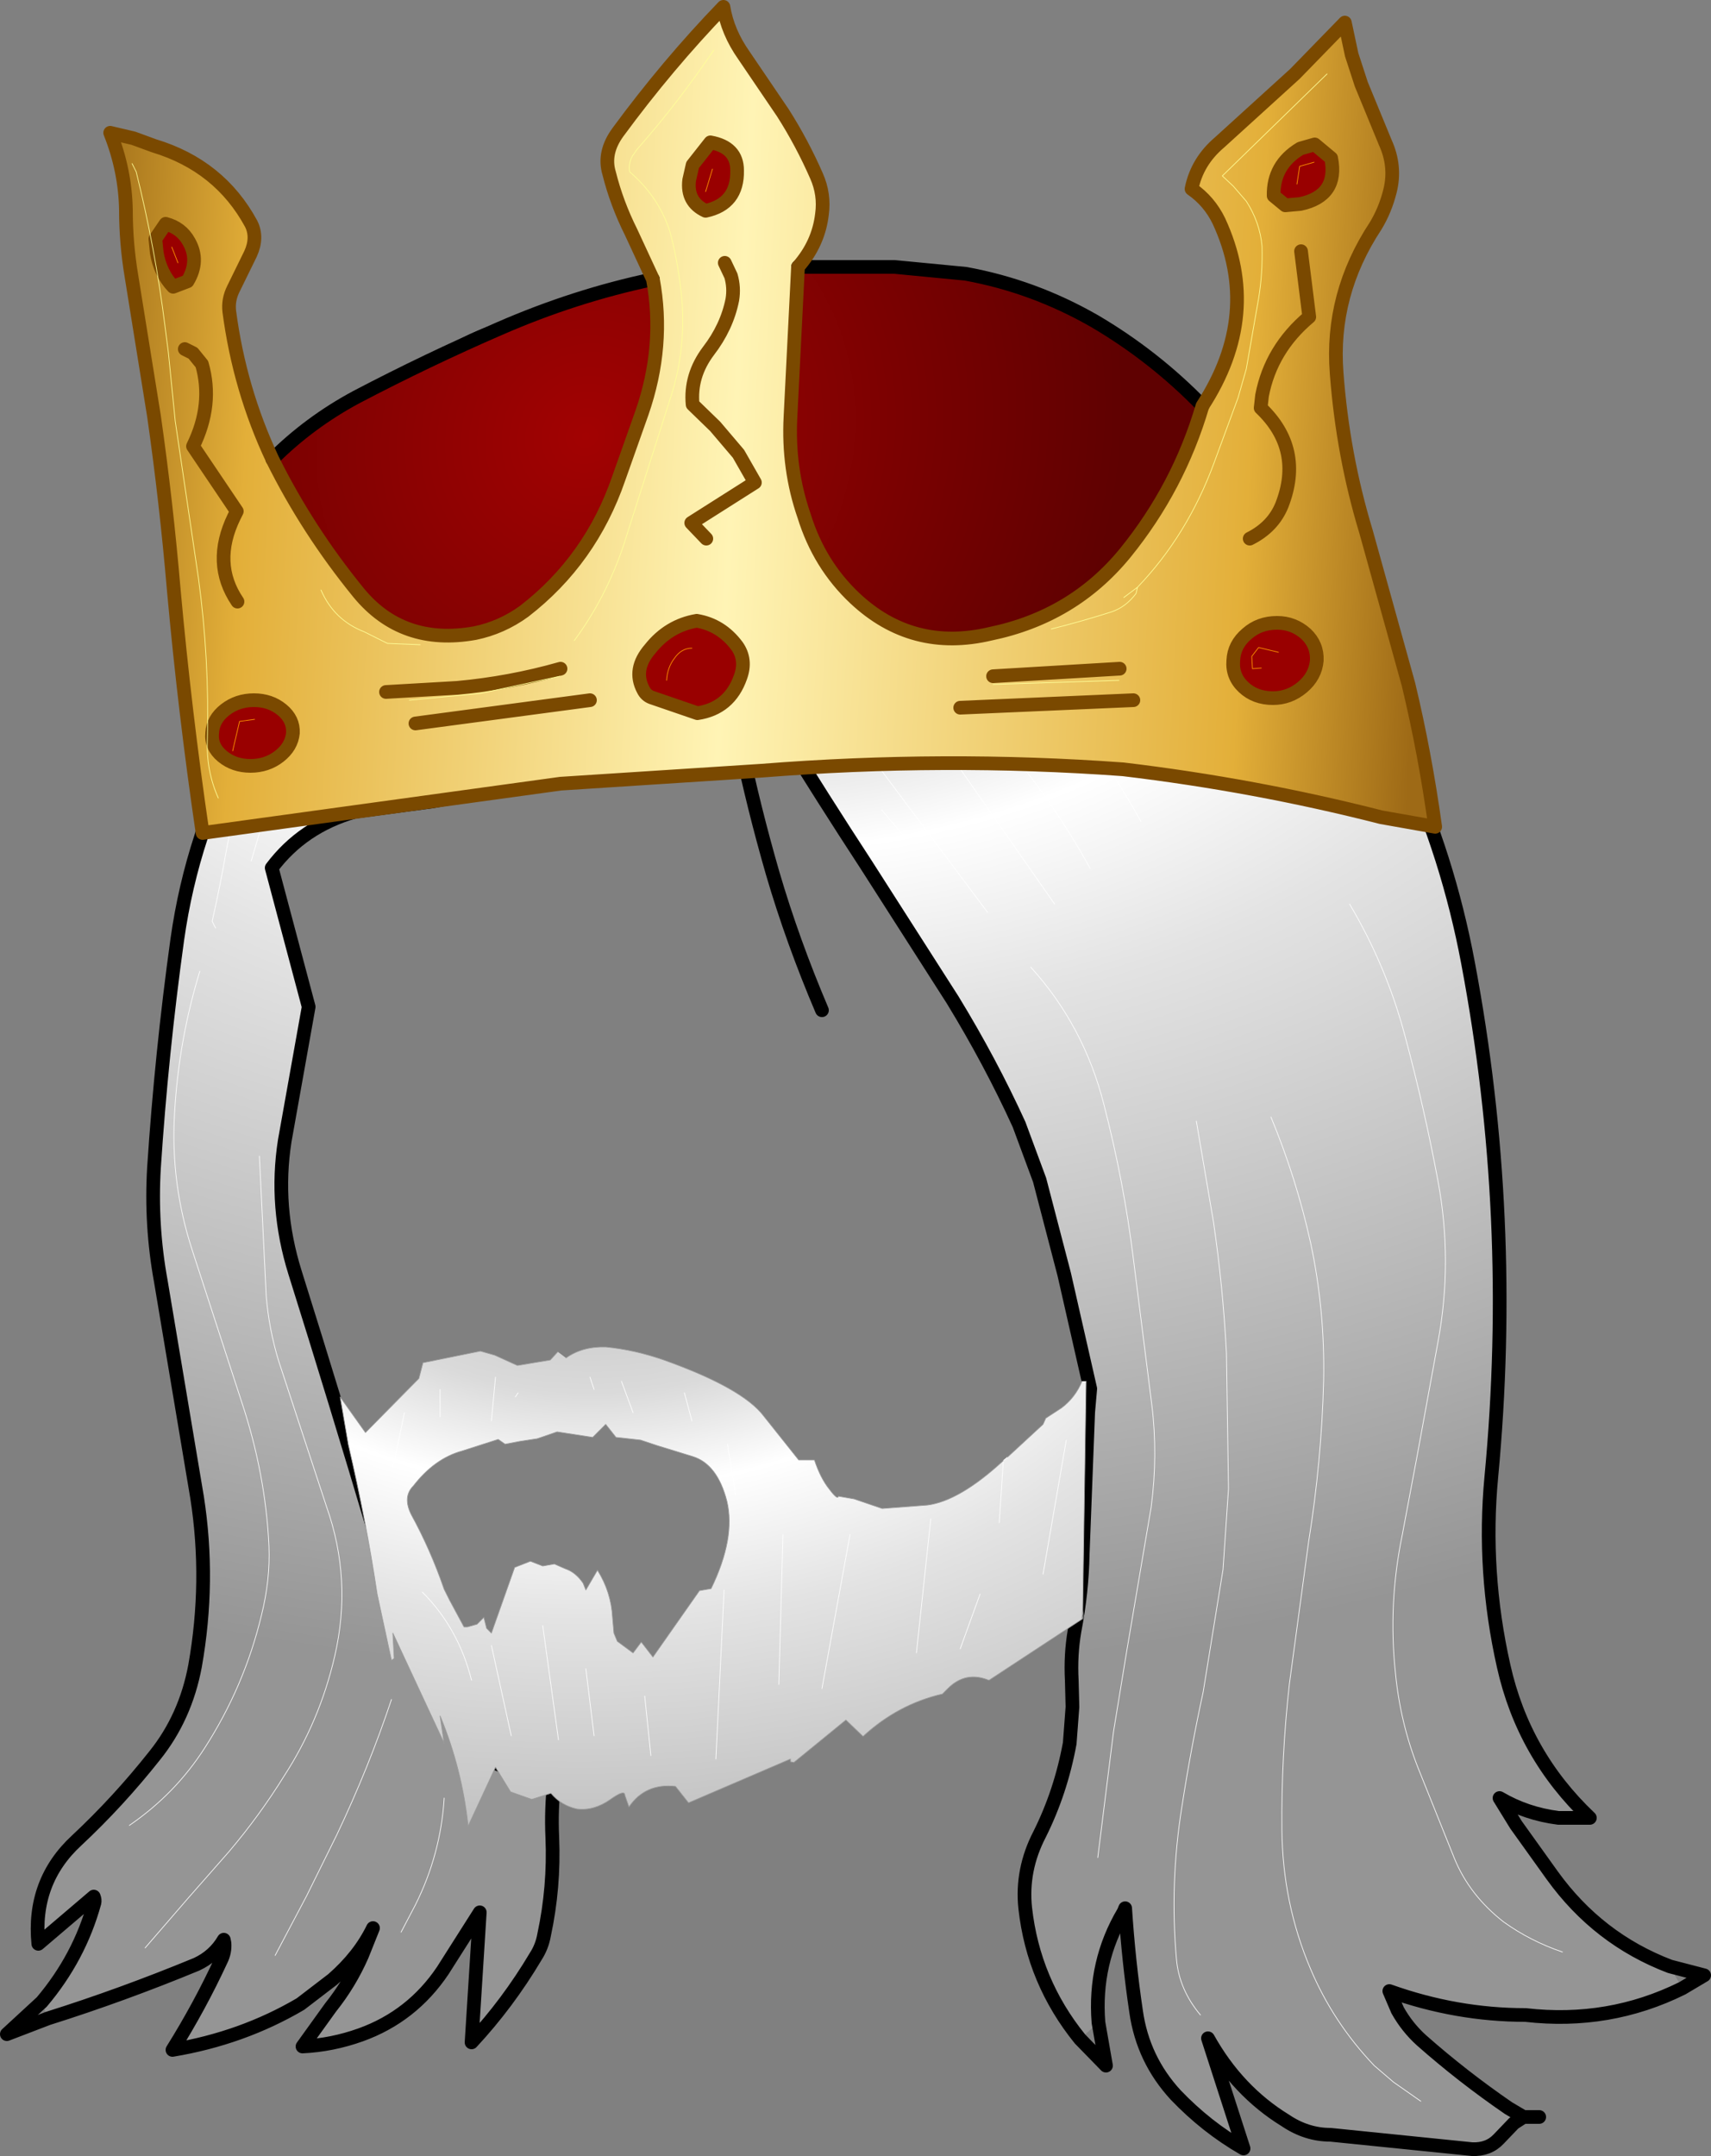 <?xml version="1.0" encoding="UTF-8" standalone="no"?>
<svg xmlns:xlink="http://www.w3.org/1999/xlink" height="157.5px" width="125.0px" xmlns="http://www.w3.org/2000/svg">
  <rect width="100%" height="100%" fill="#808080" stroke="none"/>
  <g transform="matrix(1.0, 0.0, 0.0, 1.0, 54.05, 65.5)">
    <path d="M5.45 -44.35 Q7.1 -44.9 8.7 -44.4 L13.4 -42.8 Q19.0 -41.0 23.95 -37.7 L28.75 -34.25 33.25 -30.65 37.2 -26.75 41.0 -22.4 44.4 -17.5 Q46.75 -13.9 48.5 -10.0 51.75 -2.9 53.2 4.85 56.7 23.4 54.9 42.4 54.25 49.3 55.8 56.2 57.25 62.7 62.1 67.3 L59.8 67.3 Q57.45 67.0 55.5 65.85 L56.7 67.8 59.35 71.5 Q62.7 76.15 67.95 78.15 L68.85 79.75 Q63.5 82.4 57.4 81.7 52.35 81.7 47.45 79.95 L48.05 81.35 Q48.75 82.6 49.8 83.55 52.8 86.2 56.15 88.5 L57.25 89.15 56.55 89.6 55.45 90.75 Q54.7 91.55 53.5 91.5 L43.15 90.45 Q41.4 90.45 39.85 89.4 36.35 87.25 34.2 83.4 L36.8 91.45 Q34.1 89.9 31.85 87.55 29.45 84.95 28.95 81.45 28.4 77.75 28.15 73.9 L28.05 74.15 Q25.85 77.85 26.2 82.25 L24.85 83.45 Q21.45 79.25 20.85 73.9 20.55 71.1 21.9 68.5 23.45 65.4 24.1 61.85 L24.3 59.2 24.25 57.25 Q24.15 55.4 24.45 53.65 25.0 50.8 25.05 48.0 L25.45 37.65 25.6 35.95 23.7 27.6 21.9 20.7 20.4 16.65 Q18.3 12.05 15.55 7.55 L9.25 -2.3 Q6.05 -7.2 3.0 -12.15 0.0 -17.05 -1.15 -22.55 L-1.75 -21.55 Q-3.75 -17.25 -7.5 -14.2 -11.85 -10.65 -17.05 -8.45 -19.7 -7.4 -22.5 -6.95 L-28.15 -6.2 Q-31.95 -5.1 -34.2 -2.1 L-31.5 8.05 -33.25 17.85 Q-34.0 22.65 -32.5 27.45 -29.5 37.0 -26.65 46.6 -25.5 50.45 -23.95 54.25 -22.45 57.9 -20.45 61.35 L-19.05 62.75 Q-16.4 64.1 -13.55 64.5 -13.8 66.65 -13.7 68.75 -13.55 72.35 -14.3 75.85 -14.45 76.7 -14.9 77.4 -16.95 80.85 -19.6 83.7 L-19.0 74.2 -21.7 78.45 Q-23.95 81.8 -27.7 83.15 -29.8 83.9 -31.95 84.0 L-29.9 81.15 Q-28.5 79.4 -27.6 77.35 L-26.8 75.35 Q-27.8 77.4 -29.75 79.1 L-32.1 80.9 Q-36.35 83.4 -41.45 84.25 -39.45 81.05 -37.9 77.7 -37.6 77.1 -37.65 76.45 L-37.7 76.2 Q-38.4 77.4 -39.7 78.0 -45.15 80.25 -50.55 81.95 L-51.0 80.75 Q-48.25 77.5 -47.15 73.5 -47.1 73.3 -47.2 73.05 L-51.25 76.5 Q-51.7 71.95 -48.45 68.95 -45.4 66.1 -42.75 62.75 -40.5 59.95 -39.8 56.2 -38.7 50.0 -39.65 43.9 L-42.3 28.1 Q-43.05 24.0 -42.8 19.8 -42.25 11.45 -41.1 3.15 -40.55 -0.75 -39.35 -4.4 -38.65 -6.65 -38.25 -9.0 -37.4 -14.15 -35.55 -18.9 L-32.1 -26.7 Q-30.85 -29.3 -29.25 -31.7 -26.0 -36.8 -20.9 -39.9 -17.4 -42.0 -13.35 -42.0 L-10.4 -42.35 -3.5 -43.65 2.75 -44.0 4.6 -44.05 5.45 -44.35 M-1.15 -23.3 L-1.15 -22.6 -1.15 -22.55 -1.15 -22.6 -1.15 -23.3 M14.95 -38.0 L17.0 -36.95 Q21.85 -34.1 26.75 -30.8 21.85 -34.1 17.0 -36.95 L14.95 -38.0 M9.2 -32.25 L11.05 -31.1 Q15.2 -28.6 18.4 -25.05 15.2 -28.6 11.05 -31.1 L9.2 -32.25 M2.3 -30.25 Q3.9 -29.6 5.35 -28.55 10.35 -25.0 12.65 -19.6 10.35 -25.0 5.35 -28.55 3.9 -29.6 2.3 -30.25 M10.35 -6.35 L12.05 -4.35 10.35 -6.35 M15.7 -15.2 L19.05 -11.45 Q22.85 -7.05 25.6 -2.05 22.85 -7.05 19.05 -11.45 L15.7 -15.2 M21.25 5.15 Q25.15 9.45 26.6 15.2 28.05 20.8 28.75 26.45 L30.1 37.15 Q30.55 40.8 30.05 44.6 L28.25 55.2 27.3 61.0 26.15 70.2 27.3 61.0 28.25 55.2 30.05 44.6 Q30.55 40.8 30.1 37.15 L28.75 26.45 Q28.05 20.8 26.6 15.2 25.15 9.45 21.25 5.15 M33.65 81.7 Q32.1 79.85 31.9 77.65 31.4 72.05 32.3 66.45 32.95 62.25 33.85 58.1 L35.3 49.15 35.7 43.25 35.55 33.35 Q35.3 28.5 34.6 23.75 L33.35 16.4 34.6 23.75 Q35.3 28.5 35.55 33.35 L35.7 43.25 35.3 49.15 33.85 58.1 Q32.95 62.25 32.3 66.45 31.4 72.05 31.9 77.65 32.1 79.85 33.65 81.7 M49.75 88.0 L47.75 86.6 46.35 85.4 Q43.35 82.25 41.7 78.35 39.65 73.55 39.6 68.15 39.55 62.85 40.15 57.5 L41.55 47.15 Q42.5 41.25 42.65 35.35 42.75 30.2 41.7 25.3 40.65 20.55 38.8 16.1 40.65 20.55 41.7 25.3 42.75 30.2 42.65 35.35 42.5 41.25 41.55 47.15 L40.15 57.5 Q39.55 62.85 39.6 68.15 39.65 73.55 41.7 78.35 43.35 82.25 46.35 85.4 L47.75 86.6 49.75 88.0 M60.1 77.1 Q57.75 76.3 55.8 74.9 53.3 72.95 52.2 70.25 L49.55 63.65 Q48.25 60.35 47.9 56.75 47.35 51.65 48.4 46.6 L49.5 40.75 51.0 32.55 Q52.1 26.65 51.0 20.75 50.0 15.4 48.6 10.2 47.25 5.1 44.55 0.55 47.25 5.1 48.6 10.2 50.0 15.4 51.0 20.75 52.1 26.65 51.0 32.55 L49.5 40.75 48.4 46.6 Q47.35 51.65 47.9 56.75 48.25 60.35 49.55 63.65 L52.2 70.25 Q53.3 72.95 55.8 74.9 57.75 76.3 60.1 77.1 M35.95 -23.05 L42.55 -15.0 35.95 -23.05 M26.15 -21.9 L34.5 -10.1 26.15 -21.9 M25.3 -17.3 L29.05 -10.95 25.3 -17.3 M19.85 -18.45 L23.45 -14.15 Q26.8 -10.0 29.3 -5.5 26.8 -10.0 23.45 -14.15 L19.85 -18.45 M30.5 -21.6 L30.85 -21.15 34.45 -16.35 Q37.45 -12.4 39.1 -7.8 37.45 -12.4 34.45 -16.35 L30.85 -21.15 30.5 -21.6 M-43.45 76.8 L-40.25 73.1 -37.35 69.8 Q-35.1 67.15 -33.3 64.25 -30.7 60.25 -29.6 55.5 -28.3 49.9 -30.2 44.55 L-33.7 33.9 Q-34.4 31.6 -34.6 29.2 L-35.1 18.95 -34.6 29.2 Q-34.4 31.6 -33.7 33.9 L-30.2 44.55 Q-28.3 49.9 -29.6 55.5 -30.7 60.25 -33.3 64.25 -35.1 67.15 -37.35 69.8 L-40.25 73.1 -43.45 76.8 M-44.6 67.85 Q-41.25 65.55 -39.1 62.2 -36.2 57.7 -34.95 52.5 -34.3 49.9 -34.4 47.45 -34.65 42.15 -36.4 36.9 L-40.0 25.85 Q-41.6 20.95 -41.3 15.85 -41.0 10.5 -39.45 5.45 -41.0 10.5 -41.3 15.85 -41.6 20.95 -40.0 25.85 L-36.4 36.9 Q-34.65 42.15 -34.4 47.45 -34.3 49.9 -34.95 52.5 -36.2 57.7 -39.1 62.2 -41.25 65.55 -44.6 67.85 M-29.1 -23.3 L-19.0 -35.1 -29.1 -23.3 M-22.45 -26.2 L-19.0 -30.25 -22.45 -26.2 M-23.05 -12.7 Q-21.0 -12.8 -19.3 -13.85 L-11.35 -19.55 Q-7.3 -22.85 -5.5 -27.65 -7.3 -22.85 -11.35 -19.55 L-19.3 -13.85 Q-21.0 -12.8 -23.05 -12.7 M-38.3 2.3 L-38.55 1.8 Q-37.95 -0.85 -37.5 -3.45 -36.4 -9.35 -33.1 -14.25 -36.4 -9.35 -37.5 -3.45 -37.95 -0.85 -38.55 1.8 L-38.3 2.3 M-35.7 -2.6 L-34.25 -7.5 -35.7 -2.6 M-27.65 -23.6 L-27.95 -23.3 -27.65 -23.6 M-25.6 -18.7 Q-23.7 -20.05 -21.9 -21.55 L-18.4 -24.65 Q-14.65 -28.4 -12.7 -33.1 -14.65 -28.4 -18.4 -24.65 L-21.9 -21.55 Q-23.7 -20.05 -25.6 -18.7 M8.6 -11.55 L18.1 1.15 8.6 -11.55 M12.35 -14.7 L23.0 0.55 12.35 -14.7 M-33.95 77.35 L-31.65 73.0 -29.45 68.55 Q-27.1 63.6 -25.45 58.65 -27.1 63.6 -29.45 68.55 L-31.65 73.0 -33.95 77.35 M-24.75 75.65 L-23.7 73.65 Q-21.85 69.95 -21.6 65.85 -21.85 69.95 -23.7 73.65 L-24.75 75.65 M0.25 -25.3 L-1.15 -22.6 0.25 -25.3" fill="url(#gradient0)" fill-rule="evenodd" stroke="none"/>
    <path d="M67.95 78.15 Q62.7 76.15 59.35 71.5 L56.7 67.8 55.5 65.85 Q57.45 67.0 59.8 67.3 L62.1 67.3 Q57.25 62.7 55.8 56.2 54.25 49.3 54.9 42.4 56.7 23.4 53.2 4.85 51.75 -2.9 48.5 -10.0 46.75 -13.9 44.4 -17.5 L41.0 -22.4 37.2 -26.75 33.25 -30.65 28.75 -34.25 23.95 -37.7 Q19.0 -41.0 13.4 -42.8 L8.7 -44.4 Q7.1 -44.9 5.45 -44.35 M4.6 -44.05 L2.75 -44.0 -3.5 -43.65 -10.4 -42.35 -13.35 -42.0 Q-17.4 -42.0 -20.9 -39.9 -26.0 -36.8 -29.25 -31.7 -30.85 -29.3 -32.1 -26.7 L-35.55 -18.9 Q-37.4 -14.15 -38.25 -9.0 -38.65 -6.65 -39.35 -4.4 -40.55 -0.75 -41.1 3.15 -42.25 11.45 -42.8 19.8 -43.05 24.0 -42.3 28.1 L-39.65 43.9 Q-38.7 50.0 -39.8 56.2 -40.5 59.95 -42.75 62.75 -45.4 66.1 -48.45 68.95 -51.7 71.95 -51.25 76.5 L-47.2 73.05 Q-47.1 73.3 -47.15 73.5 -48.25 77.5 -51.0 80.75 L-53.55 83.1 -50.55 81.95 Q-45.15 80.25 -39.7 78.0 -38.4 77.4 -37.7 76.2 L-37.65 76.45 Q-37.6 77.1 -37.9 77.7 -39.45 81.05 -41.45 84.25 -36.35 83.4 -32.1 80.9 L-29.75 79.1 Q-27.8 77.4 -26.8 75.35 L-27.6 77.35 Q-28.5 79.4 -29.9 81.15 L-31.95 84.0 Q-29.8 83.9 -27.7 83.15 -23.95 81.8 -21.7 78.45 L-19.0 74.2 -19.6 83.7 Q-16.95 80.85 -14.9 77.4 -14.45 76.7 -14.3 75.85 -13.55 72.35 -13.7 68.75 -13.8 66.65 -13.55 64.5 -16.4 64.1 -19.05 62.75 L-20.45 61.35 Q-22.45 57.9 -23.95 54.25 -25.5 50.45 -26.65 46.6 -29.5 37.0 -32.5 27.45 -34.0 22.65 -33.25 17.85 L-31.5 8.05 -34.2 -2.1 Q-31.95 -5.1 -28.15 -6.2 L-22.5 -6.95 Q-19.7 -7.4 -17.05 -8.45 -11.85 -10.65 -7.5 -14.2 -3.75 -17.25 -1.75 -21.55 L-1.15 -22.55 Q0.0 -17.05 3.0 -12.15 6.05 -7.2 9.25 -2.3 L15.55 7.55 Q18.3 12.05 20.4 16.65 L21.9 20.7 23.7 27.6 25.6 35.95 25.45 37.65 25.05 48.0 Q25.0 50.8 24.45 53.65 24.15 55.4 24.25 57.25 L24.3 59.2 24.1 61.85 Q23.45 65.4 21.9 68.5 20.55 71.1 20.85 73.9 21.45 79.25 24.85 83.45 L26.75 85.4 26.2 82.25 Q25.85 77.85 28.05 74.15 L28.15 73.9 Q28.4 77.75 28.95 81.45 29.45 84.95 31.85 87.55 34.1 89.9 36.8 91.45 L34.2 83.4 Q36.35 87.25 39.85 89.4 41.4 90.45 43.15 90.45 L53.5 91.5 Q54.7 91.55 55.45 90.75 L56.55 89.6 57.25 89.15 56.15 88.5 Q52.8 86.2 49.8 83.55 48.75 82.6 48.05 81.35 L47.45 79.95 Q52.35 81.7 57.4 81.7 63.5 82.4 68.85 79.75 L70.45 78.8 67.95 78.15 M57.25 89.15 L58.4 89.15 M-1.15 -22.6 L0.25 -25.3" fill="none" stroke="#000000" stroke-linecap="round" stroke-linejoin="round" stroke-width="1.0"/>
    <path d="M12.65 -19.6 Q10.35 -25.0 5.35 -28.55 3.9 -29.6 2.3 -30.25 M18.4 -25.05 Q15.2 -28.6 11.05 -31.1 L9.2 -32.25 M26.75 -30.8 Q21.85 -34.1 17.0 -36.95 L14.95 -38.0 M25.6 -2.05 Q22.85 -7.05 19.05 -11.45 L15.7 -15.2 M12.05 -4.35 L10.35 -6.35 M39.1 -7.8 Q37.45 -12.4 34.45 -16.35 L30.85 -21.15 30.5 -21.6 M29.3 -5.5 Q26.8 -10.0 23.45 -14.15 L19.85 -18.45 M29.05 -10.95 L25.3 -17.3 M34.5 -10.1 L26.15 -21.9 M42.55 -15.0 L35.95 -23.05 M44.55 0.55 Q47.25 5.1 48.6 10.2 50.0 15.4 51.0 20.75 52.1 26.65 51.0 32.55 L49.5 40.75 48.4 46.6 Q47.35 51.65 47.9 56.75 48.25 60.35 49.55 63.65 L52.2 70.25 Q53.3 72.95 55.8 74.9 57.75 76.3 60.1 77.1 M38.8 16.1 Q40.65 20.55 41.7 25.3 42.75 30.2 42.65 35.35 42.5 41.25 41.55 47.15 L40.15 57.5 Q39.55 62.85 39.6 68.15 39.65 73.55 41.7 78.35 43.35 82.25 46.35 85.4 L47.75 86.6 49.75 88.0 M33.35 16.4 L34.6 23.75 Q35.3 28.5 35.55 33.35 L35.7 43.25 35.3 49.15 33.85 58.1 Q32.95 62.25 32.3 66.45 31.4 72.05 31.9 77.65 32.1 79.85 33.65 81.7 M26.15 70.2 L27.3 61.0 28.25 55.2 30.05 44.6 Q30.55 40.8 30.1 37.15 L28.75 26.45 Q28.05 20.8 26.6 15.2 25.15 9.45 21.25 5.15 M23.0 0.55 L12.35 -14.7 M18.1 1.15 L8.6 -11.55 M-12.7 -33.1 Q-14.65 -28.4 -18.4 -24.65 L-21.9 -21.55 Q-23.7 -20.05 -25.6 -18.7 M-27.95 -23.3 L-27.65 -23.6 M-34.25 -7.5 L-35.7 -2.6 M-33.1 -14.25 Q-36.4 -9.35 -37.5 -3.45 -37.95 -0.85 -38.55 1.8 L-38.3 2.3 M-5.5 -27.65 Q-7.3 -22.85 -11.35 -19.55 L-19.3 -13.85 Q-21.0 -12.8 -23.05 -12.7 M-19.0 -30.25 L-22.45 -26.2 M-19.0 -35.1 L-29.1 -23.3 M-39.45 5.45 Q-41.0 10.5 -41.3 15.85 -41.6 20.95 -40.0 25.85 L-36.4 36.9 Q-34.65 42.15 -34.4 47.45 -34.3 49.9 -34.95 52.5 -36.2 57.7 -39.1 62.2 -41.25 65.55 -44.6 67.85 M-35.1 18.95 L-34.6 29.2 Q-34.4 31.6 -33.7 33.9 L-30.2 44.55 Q-28.3 49.9 -29.6 55.5 -30.7 60.25 -33.3 64.25 -35.1 67.15 -37.35 69.8 L-40.25 73.1 -43.45 76.8 M-21.6 65.85 Q-21.85 69.95 -23.7 73.65 L-24.75 75.65 M-25.45 58.65 Q-27.1 63.6 -29.45 68.55 L-31.65 73.0 -33.95 77.35" fill="none" stroke="#ffffff" stroke-linecap="round" stroke-linejoin="round" stroke-width="0.05"/>
    <path d="M-1.15 -22.55 L-1.15 -22.6 -1.15 -23.3 M-1.15 -22.55 Q-1.15 -16.85 0.05 -11.15 1.0 -6.55 2.4 -1.7 3.85 3.25 6.0 8.3" fill="none" stroke="#000000" stroke-linecap="round" stroke-linejoin="round" stroke-width="1.0"/>
    <path d="M-12.7 33.7 Q-11.5 32.85 -9.8 32.9 -7.7 33.1 -5.55 33.85 0.2 35.9 1.75 37.95 L4.3 41.15 5.45 41.15 Q5.9 42.5 6.55 43.3 7.15 44.1 7.2 43.8 L8.35 44.0 10.4 44.7 13.7 44.45 Q16.05 44.15 19.25 41.2 L19.55 40.95 22.15 38.55 22.35 38.1 23.5 37.35 Q24.5 36.6 25.0 35.4 L25.3 35.4 25.05 52.1 25.0 52.75 25.05 52.75 18.2 57.25 Q16.5 56.55 15.2 57.85 L14.8 58.25 Q11.55 59.0 9.0 61.35 L7.75 60.15 3.95 63.25 3.7 63.2 3.7 63.0 -3.75 66.2 -4.7 65.0 Q-6.9 64.75 -8.1 66.5 L-8.4 65.65 Q-8.4 65.2 -9.45 65.95 -10.65 66.8 -11.9 66.65 -13.05 66.4 -13.8 65.5 L-15.2 65.95 -16.75 65.4 -17.85 63.6 -19.85 67.9 Q-20.3 63.7 -21.9 59.85 L-21.6 61.85 -25.35 53.8 -25.25 55.65 -25.45 55.8 -26.5 50.95 Q-27.3 45.6 -28.6 40.05 L-29.2 36.55 -27.35 39.15 -23.45 35.2 -23.15 34.05 -18.95 33.2 -17.9 33.5 -16.25 34.25 -13.85 33.85 -13.3 33.25 -12.7 33.7 M18.95 45.75 L19.25 41.2 18.95 45.75 M23.85 39.7 L22.15 49.5 23.85 39.7 M13.95 45.45 L12.9 55.25 13.95 45.45 M8.05 46.6 L6.0 57.85 8.05 46.6 M2.85 57.55 L3.15 46.6 2.85 57.55 M16.1 54.95 L17.55 50.95 16.1 54.95 M-23.85 43.05 Q-24.65 43.85 -24.0 45.15 -22.6 47.7 -21.6 50.6 L-21.2 51.4 -20.15 53.35 -19.9 53.35 -19.2 53.15 -18.7 52.65 -18.5 53.45 -18.15 53.8 -16.45 49.0 -15.3 48.55 -14.4 48.9 -13.55 48.75 -12.75 49.1 Q-12.0 49.35 -11.45 50.15 L-11.25 50.65 -10.4 49.2 Q-9.4 50.8 -9.3 52.65 L-9.2 53.8 -8.95 54.4 -7.8 55.25 -7.2 54.45 -6.35 55.55 -2.95 50.7 -2.1 50.55 Q-0.3 46.85 -0.95 44.15 -1.65 41.45 -3.45 40.9 L-6.05 40.1 -7.25 39.7 -9.05 39.5 -9.8 38.55 -10.75 39.5 -13.35 39.1 -14.8 39.6 -16.1 39.8 -17.15 40.0 -17.65 39.65 -20.3 40.5 Q-22.3 41.05 -23.85 43.05 M-23.2 50.8 Q-20.55 53.45 -19.6 57.25 -20.55 53.45 -23.2 50.8 M-1.15 50.65 L-1.75 63.0 -1.15 50.65 M-6.95 58.4 L-6.5 62.75 -6.95 58.4 M-18.15 54.7 L-16.7 61.3 -18.15 54.7 M-14.4 53.25 L-13.25 61.6 -14.4 53.25 M-11.25 56.4 L-10.65 61.3 -11.25 56.4 M-18.15 38.3 L-17.85 35.1 -18.15 38.3 M-3.5 38.3 L-4.05 36.25 -3.5 38.3 M-7.8 37.7 L-8.65 35.4 -7.8 37.7 M-0.3 43.75 L-0.9 40.0 -0.3 43.75 M-10.65 36.0 L-10.95 35.1 -10.65 36.0 M-16.4 36.55 L-16.2 36.25 -16.4 36.55 M-25.35 41.75 L-24.5 37.7 -25.35 41.75 M-21.9 38.0 L-21.9 36.0 -21.9 38.0" fill="url(#gradient1)" fill-rule="evenodd" stroke="none"/>
    <path d="M40.95 -50.6 L39.85 -50.5 39.0 -51.2 Q38.95 -53.45 40.95 -54.65 L42.0 -54.95 43.2 -53.95 Q43.75 -51.2 40.95 -50.6 M40.7 -52.05 L40.9 -53.35 41.95 -53.65 40.9 -53.35 40.7 -52.05 M36.05 -17.25 Q36.1 -18.4 37.05 -19.2 37.95 -20.0 39.25 -20.0 40.45 -20.0 41.35 -19.2 42.2 -18.4 42.15 -17.25 42.05 -16.1 41.1 -15.3 40.15 -14.5 38.95 -14.5 37.65 -14.5 36.8 -15.3 35.95 -16.1 36.05 -17.25 M38.1 -16.7 L37.45 -16.65 37.4 -17.55 37.9 -18.2 39.35 -17.85 37.9 -18.2 37.4 -17.55 37.45 -16.65 38.1 -16.7 M-2.5 -51.5 L-2.0 -53.15 -2.5 -51.5 M-2.15 -55.1 Q-0.2 -54.75 -0.2 -53.05 -0.15 -50.6 -2.5 -50.1 -3.9 -50.75 -3.7 -52.35 L-3.45 -53.45 -2.15 -55.1 M-41.05 -46.3 L-41.5 -47.45 -41.05 -46.3 M-41.4 -44.55 Q-42.35 -45.55 -42.6 -47.05 L-42.7 -48.05 -41.95 -49.15 Q-40.8 -48.85 -40.25 -47.85 -39.45 -46.45 -40.35 -44.95 L-41.4 -44.55 M-37.05 -10.65 L-36.55 -12.8 -35.45 -12.95 -36.55 -12.8 -37.05 -10.65 M-35.5 -14.35 Q-34.3 -14.35 -33.45 -13.65 -32.6 -12.95 -32.65 -11.95 -32.75 -10.95 -33.65 -10.25 -34.55 -9.55 -35.75 -9.55 -36.95 -9.55 -37.8 -10.25 -38.65 -10.95 -38.55 -11.95 -38.5 -12.95 -37.6 -13.65 -36.7 -14.35 -35.5 -14.35 M-0.2 -18.3 Q0.5 -17.3 0.05 -16.05 -0.75 -13.75 -3.1 -13.4 L-6.45 -14.55 Q-6.85 -14.7 -7.05 -15.1 -7.85 -16.6 -6.55 -18.1 -5.2 -19.8 -3.15 -20.15 -1.35 -19.85 -0.2 -18.3 M-5.35 -15.8 Q-5.3 -16.75 -4.75 -17.45 -4.25 -18.15 -3.5 -18.15 -4.25 -18.15 -4.75 -17.45 -5.3 -16.75 -5.35 -15.8" fill="#990000" fill-rule="evenodd" stroke="none"/>
    <path d="M33.8 -35.85 Q38.15 -42.55 35.0 -49.35 34.3 -50.8 33.0 -51.7 33.4 -53.7 35.05 -55.1 L40.55 -60.1 44.2 -63.85 44.7 -61.5 45.4 -59.35 47.15 -55.1 Q47.95 -53.35 47.5 -51.55 47.15 -50.15 46.45 -49.0 43.15 -44.0 43.6 -38.25 44.05 -32.25 45.75 -26.65 L48.85 -15.5 Q50.05 -10.5 50.8 -5.1 L46.85 -5.8 Q37.65 -8.15 28.0 -9.3 14.95 -10.25 1.6 -9.2 L-13.1 -8.25 -39.25 -4.65 Q-40.55 -13.5 -41.35 -22.35 -41.9 -28.8 -42.8 -35.1 L-44.45 -45.35 Q-44.85 -47.75 -44.85 -50.15 -44.9 -53.05 -46.0 -55.8 L-44.3 -55.4 -42.8 -54.85 Q-38.0 -53.4 -35.7 -49.15 -35.2 -48.15 -35.75 -46.95 L-37.0 -44.4 Q-37.4 -43.6 -37.3 -42.75 -36.55 -37.05 -34.15 -31.95 -31.6 -26.8 -27.85 -22.2 -24.65 -18.3 -19.35 -19.25 -17.4 -19.65 -15.75 -20.85 -10.9 -24.6 -8.85 -30.55 L-7.15 -35.35 Q-5.45 -40.25 -6.35 -45.1 L-7.95 -48.55 Q-9.0 -50.65 -9.55 -52.85 -10.0 -54.35 -8.9 -55.85 -5.3 -60.75 -1.2 -65.0 -0.9 -63.15 0.3 -61.45 L3.15 -57.25 Q4.55 -55.05 5.6 -52.65 6.2 -51.3 6.0 -49.85 5.75 -47.7 4.25 -46.0 L3.7 -35.05 Q3.5 -31.25 4.7 -27.8 5.8 -24.25 8.4 -21.8 12.6 -17.85 18.3 -19.2 24.35 -20.45 28.15 -25.1 32.05 -29.9 33.8 -35.85 M40.95 -50.6 Q43.75 -51.2 43.2 -53.95 L42.0 -54.95 40.95 -54.65 Q38.95 -53.45 39.0 -51.2 L39.85 -50.5 40.95 -50.6 M42.9 -60.1 L35.25 -52.65 36.05 -51.9 37.0 -50.8 Q38.0 -49.25 38.15 -47.5 38.2 -45.5 37.9 -43.7 L37.0 -38.55 36.4 -36.45 34.65 -31.7 Q32.7 -26.4 29.05 -22.6 L28.05 -21.85 29.05 -22.6 Q32.7 -26.4 34.65 -31.7 L36.4 -36.45 37.0 -38.55 37.9 -43.7 Q38.2 -45.5 38.15 -47.5 38.0 -49.25 37.0 -50.8 L36.05 -51.9 35.25 -52.65 42.9 -60.1 M37.25 -26.15 Q38.95 -27.0 39.6 -28.6 41.2 -32.7 38.05 -35.7 L38.15 -36.6 Q38.8 -40.0 41.6 -42.35 L41.0 -47.15 41.6 -42.35 Q38.8 -40.0 38.15 -36.6 L38.05 -35.7 Q41.2 -32.7 39.6 -28.6 38.95 -27.0 37.25 -26.15 M36.05 -17.25 Q35.95 -16.1 36.8 -15.3 37.65 -14.5 38.95 -14.5 40.15 -14.5 41.1 -15.3 42.05 -16.1 42.15 -17.25 42.2 -18.4 41.35 -19.2 40.45 -20.0 39.25 -20.0 37.95 -20.0 37.05 -19.2 36.1 -18.4 36.05 -17.25 M18.5 -15.5 L27.7 -15.8 18.5 -15.5 M29.05 -22.6 L28.95 -22.15 Q28.2 -21.15 27.15 -20.8 24.95 -20.1 22.75 -19.55 24.95 -20.1 27.15 -20.8 28.2 -21.15 28.95 -22.15 L29.05 -22.6 M18.5 -16.1 L27.75 -16.65 18.5 -16.1 M16.1 -13.8 L28.75 -14.35 16.1 -13.8 M-1.9 -61.85 Q-4.5 -58.0 -7.5 -54.6 L-7.85 -54.1 Q-8.15 -53.55 -8.05 -52.95 -5.9 -51.1 -5.1 -48.55 -4.55 -46.5 -4.3 -44.25 -3.85 -40.45 -4.95 -36.8 L-8.5 -25.65 Q-9.8 -21.8 -12.1 -18.7 -9.8 -21.8 -8.5 -25.65 L-4.95 -36.8 Q-3.85 -40.45 -4.3 -44.25 -4.55 -46.5 -5.1 -48.55 -5.9 -51.1 -8.05 -52.95 -8.15 -53.55 -7.85 -54.1 L-7.5 -54.6 Q-4.5 -58.0 -1.9 -61.85 M-2.15 -55.1 L-3.45 -53.45 -3.7 -52.35 Q-3.9 -50.75 -2.5 -50.1 -0.15 -50.6 -0.2 -53.05 -0.2 -54.75 -2.15 -55.1 M-44.4 -53.55 L-44.1 -52.95 Q-42.7 -47.3 -42.0 -41.7 L-41.75 -39.75 -41.25 -34.75 -39.55 -23.25 Q-38.75 -17.35 -38.9 -11.5 -39.0 -9.2 -38.1 -7.2 -39.0 -9.2 -38.9 -11.5 -38.75 -17.35 -39.55 -23.25 L-41.25 -34.75 -41.75 -39.75 -42.0 -41.7 Q-42.7 -47.3 -44.1 -52.95 L-44.4 -53.55 M-41.4 -44.55 L-40.35 -44.95 Q-39.45 -46.45 -40.25 -47.85 -40.8 -48.85 -41.95 -49.15 L-42.7 -48.05 -42.6 -47.05 Q-42.35 -45.55 -41.4 -44.55 M-40.55 -40.0 L-39.95 -39.7 -39.3 -38.9 Q-38.45 -35.95 -39.95 -32.9 L-36.75 -28.15 -36.95 -27.75 Q-38.6 -24.35 -36.7 -21.55 -38.6 -24.35 -36.95 -27.75 L-36.75 -28.15 -39.95 -32.9 Q-38.45 -35.95 -39.3 -38.9 L-39.95 -39.7 -40.55 -40.0 M-1.1 -46.3 L-0.65 -45.35 Q-0.4 -44.5 -0.55 -43.6 -0.95 -41.6 -2.3 -39.85 -3.65 -38.05 -3.45 -35.95 L-1.8 -34.35 -0.1 -32.35 1.1 -30.25 -3.55 -27.3 -2.45 -26.15 -3.55 -27.3 1.1 -30.25 -0.1 -32.35 -1.8 -34.35 -3.45 -35.95 Q-3.65 -38.05 -2.3 -39.85 -0.95 -41.6 -0.55 -43.6 -0.4 -44.5 -0.65 -45.35 L-1.1 -46.3 M-30.6 -22.4 Q-29.65 -20.2 -27.45 -19.35 L-25.75 -18.5 -23.35 -18.4 -25.75 -18.5 -27.45 -19.35 Q-29.65 -20.2 -30.6 -22.4 M-25.85 -14.95 L-20.65 -15.25 Q-16.8 -15.6 -13.1 -16.65 -16.8 -15.6 -20.65 -15.25 L-25.85 -14.95 M-0.2 -18.3 Q-1.35 -19.85 -3.15 -20.15 -5.2 -19.8 -6.55 -18.1 -7.85 -16.6 -7.05 -15.1 -6.85 -14.7 -6.45 -14.55 L-3.1 -13.4 Q-0.75 -13.75 0.05 -16.05 0.5 -17.3 -0.2 -18.3 M-35.5 -14.35 Q-36.7 -14.35 -37.6 -13.65 -38.5 -12.95 -38.55 -11.95 -38.65 -10.95 -37.8 -10.25 -36.95 -9.55 -35.75 -9.55 -34.55 -9.55 -33.65 -10.25 -32.75 -10.95 -32.65 -11.95 -32.6 -12.95 -33.45 -13.65 -34.3 -14.35 -35.5 -14.35 M-24.15 -14.35 L-18.95 -14.85 -13.15 -16.1 -18.95 -14.85 -24.15 -14.35 M-23.7 -12.65 L-10.95 -14.35 -23.7 -12.65" fill="url(#gradient2)" fill-rule="evenodd" stroke="none"/>
    <path d="M33.8 -35.85 Q32.05 -29.9 28.15 -25.1 24.35 -20.45 18.3 -19.2 12.6 -17.85 8.4 -21.8 5.8 -24.25 4.7 -27.8 3.5 -31.25 3.7 -35.05 L4.25 -46.0 11.3 -46.0 16.5 -45.5 Q21.45 -44.6 25.9 -42.05 30.25 -39.5 33.8 -35.85 M-6.35 -45.1 Q-5.45 -40.25 -7.15 -35.35 L-8.85 -30.55 Q-10.9 -24.6 -15.75 -20.85 -17.4 -19.65 -19.35 -19.25 -24.65 -18.3 -27.85 -22.2 -31.6 -26.8 -34.15 -31.95 -31.45 -34.65 -28.0 -36.5 -22.85 -39.2 -17.55 -41.5 -12.05 -43.9 -6.35 -45.1" fill="url(#gradient3)" fill-rule="evenodd" stroke="none"/>
    <path d="M-34.15 -31.95 Q-31.45 -34.65 -28.0 -36.5 -22.85 -39.2 -17.55 -41.5 -12.05 -43.9 -6.35 -45.1 M33.8 -35.85 Q30.25 -39.5 25.9 -42.05 21.45 -44.6 16.5 -45.5 L11.3 -46.0 4.25 -46.0" fill="none" stroke="#000000" stroke-linecap="round" stroke-linejoin="round" stroke-width="1.0"/>
    <path d="M19.55 40.95 L19.25 41.2 18.95 45.75 M17.55 50.95 L16.1 54.95 M3.15 46.6 L2.85 57.55 M6.0 57.85 L8.05 46.6 M12.9 55.25 L13.95 45.45 M22.15 49.5 L23.85 39.7 M-21.9 36.0 L-21.9 38.0 M-24.5 37.7 L-25.35 41.75 M-16.2 36.25 L-16.4 36.55 M-10.95 35.1 L-10.65 36.0 M-0.9 40.0 L-0.3 43.75 M-8.65 35.4 L-7.8 37.7 M-4.05 36.25 L-3.5 38.3 M-17.85 35.1 L-18.15 38.3 M-10.65 61.3 L-11.25 56.4 M-13.25 61.6 L-14.4 53.25 M-16.7 61.3 L-18.15 54.7 M-6.5 62.75 L-6.95 58.4 M-1.75 63.0 L-1.15 50.65 M-19.6 57.25 Q-20.55 53.45 -23.2 50.8" fill="none" stroke="#ffffff" stroke-linecap="round" stroke-linejoin="round" stroke-width="0.05"/>
    <path d="M19.25 41.2 Q16.05 44.15 13.7 44.45 L10.4 44.7 8.35 44.0 7.2 43.8 Q7.15 44.1 6.55 43.3 5.9 42.5 5.45 41.15 L4.3 41.15 1.75 37.95 Q0.2 35.9 -5.55 33.85 -7.7 33.1 -9.8 32.9 -11.5 32.85 -12.7 33.7 M-13.3 33.25 L-13.85 33.85 -16.25 34.25 -17.9 33.5 -18.95 33.2 -23.15 34.05 -23.45 35.2 -27.35 39.15 -29.2 36.55 -28.6 40.05 Q-27.3 45.6 -26.5 50.95 L-25.45 55.8 -25.25 55.65 -25.35 53.8 -21.6 61.85 -21.9 59.85 Q-20.3 63.7 -19.85 67.9 L-17.85 63.6 -16.75 65.4 -15.2 65.95 -13.8 65.5 Q-13.05 66.4 -11.9 66.65 -10.65 66.8 -9.45 65.95 -8.4 65.2 -8.4 65.65 L-8.1 66.5 Q-6.9 64.75 -4.7 65.0 L-3.75 66.2 3.7 63.0 3.7 63.2 3.95 63.25 7.75 60.15 9.0 61.35 Q11.55 59.0 14.8 58.25 L15.2 57.85 Q16.5 56.55 18.2 57.25 L25.05 52.75 25.1 52.55 25.05 52.1 25.3 35.4 M25.0 52.75 L25.05 52.1 M25.0 35.4 Q24.5 36.6 23.5 37.35 L22.35 38.1 22.15 38.55 19.55 40.95 M-23.85 43.05 Q-24.65 43.85 -24.0 45.15 -22.6 47.7 -21.6 50.6 L-21.2 51.4 -20.15 53.35 -19.9 53.35 -19.2 53.15 -18.7 52.65 -18.5 53.45 -18.15 53.8 -16.45 49.0 -15.3 48.55 -14.4 48.9 -13.55 48.75 -12.75 49.1 Q-12.0 49.35 -11.45 50.15 L-11.25 50.65 -10.4 49.2 Q-9.4 50.8 -9.3 52.65 L-9.2 53.8 -8.95 54.4 -7.8 55.25 -7.2 54.45 -6.35 55.55 -2.95 50.7 -2.1 50.55 Q-0.3 46.85 -0.95 44.15 -1.65 41.45 -3.45 40.9 L-6.05 40.1 -7.25 39.7 -9.05 39.5 -9.8 38.55 -10.75 39.5 -13.35 39.1 -14.8 39.6 -16.1 39.8 -17.15 40.0 -17.65 39.65 -20.3 40.5 Q-22.3 41.05 -23.85 43.05" fill="none" stroke="#999999" stroke-linecap="round" stroke-linejoin="round" stroke-width="0.05"/>
    <path d="M41.95 -53.65 L40.9 -53.35 40.7 -52.05 M39.35 -17.85 L37.9 -18.2 37.4 -17.55 37.45 -16.65 38.1 -16.7 M-2.0 -53.15 L-2.5 -51.5 M-41.5 -47.45 L-41.05 -46.3 M-35.45 -12.95 L-36.55 -12.8 -37.05 -10.65 M-3.5 -18.15 Q-4.25 -18.15 -4.75 -17.45 -5.3 -16.75 -5.35 -15.8" fill="none" stroke="#ff9900" stroke-linecap="round" stroke-linejoin="round" stroke-width="0.05"/>
    <path d="M-34.15 -31.95 Q-36.55 -37.05 -37.3 -42.75 -37.4 -43.6 -37.0 -44.4 L-35.75 -46.95 Q-35.2 -48.15 -35.7 -49.15 -38.0 -53.4 -42.8 -54.85 L-44.3 -55.4 -46.0 -55.8 Q-44.9 -53.05 -44.85 -50.15 -44.85 -47.75 -44.45 -45.35 L-42.8 -35.1 Q-41.9 -28.8 -41.35 -22.35 -40.55 -13.5 -39.25 -4.65 L-13.1 -8.25 1.6 -9.2 Q14.95 -10.25 28.0 -9.3 37.65 -8.15 46.85 -5.8 L50.8 -5.1 Q50.05 -10.5 48.85 -15.5 L45.75 -26.65 Q44.05 -32.25 43.6 -38.25 43.15 -44.0 46.45 -49.0 47.15 -50.15 47.5 -51.55 47.95 -53.35 47.15 -55.1 L45.4 -59.35 44.7 -61.5 44.2 -63.85 40.55 -60.1 35.05 -55.1 Q33.4 -53.7 33.0 -51.7 34.3 -50.8 35.0 -49.35 38.15 -42.55 33.8 -35.85 32.05 -29.9 28.15 -25.1 24.35 -20.45 18.3 -19.2 12.6 -17.85 8.4 -21.8 5.8 -24.25 4.7 -27.8 3.5 -31.25 3.7 -35.05 L4.25 -46.0 Q5.75 -47.7 6.0 -49.85 6.2 -51.3 5.6 -52.65 4.55 -55.05 3.15 -57.25 L0.3 -61.45 Q-0.9 -63.15 -1.2 -65.0 -5.3 -60.75 -8.9 -55.85 -10.0 -54.35 -9.55 -52.85 -9.0 -50.65 -7.95 -48.55 L-6.35 -45.1 Q-5.45 -40.25 -7.15 -35.35 L-8.85 -30.55 Q-10.9 -24.6 -15.75 -20.85 -17.4 -19.65 -19.35 -19.25 -24.65 -18.3 -27.85 -22.2 -31.6 -26.8 -34.15 -31.95 M40.95 -50.6 L39.85 -50.5 39.0 -51.2 Q38.95 -53.45 40.95 -54.65 L42.0 -54.95 43.2 -53.95 Q43.75 -51.2 40.95 -50.6 M41.0 -47.15 L41.6 -42.35 Q38.8 -40.0 38.15 -36.6 L38.05 -35.7 Q41.2 -32.7 39.6 -28.6 38.95 -27.0 37.25 -26.15 M36.05 -17.25 Q36.1 -18.4 37.05 -19.2 37.95 -20.0 39.25 -20.0 40.45 -20.0 41.35 -19.2 42.2 -18.4 42.15 -17.25 42.05 -16.1 41.1 -15.3 40.15 -14.5 38.95 -14.5 37.65 -14.5 36.8 -15.3 35.95 -16.1 36.05 -17.25 M28.75 -14.35 L16.1 -13.8 M27.75 -16.65 L18.5 -16.1 M-2.15 -55.1 Q-0.2 -54.75 -0.2 -53.05 -0.15 -50.6 -2.5 -50.1 -3.9 -50.75 -3.7 -52.35 L-3.45 -53.45 -2.15 -55.1 M-41.4 -44.55 L-40.35 -44.95 Q-39.45 -46.45 -40.25 -47.85 -40.8 -48.85 -41.95 -49.15 L-42.7 -48.05 -42.6 -47.05 Q-42.35 -45.55 -41.4 -44.55 M-2.45 -26.15 L-3.55 -27.3 1.1 -30.25 -0.1 -32.35 -1.8 -34.35 -3.45 -35.95 Q-3.65 -38.05 -2.3 -39.85 -0.95 -41.6 -0.55 -43.6 -0.4 -44.5 -0.65 -45.35 L-1.1 -46.3 M-36.7 -21.55 Q-38.6 -24.35 -36.95 -27.75 L-36.75 -28.15 -39.95 -32.9 Q-38.45 -35.95 -39.3 -38.9 L-39.95 -39.7 -40.55 -40.0 M-13.1 -16.65 Q-16.8 -15.6 -20.65 -15.25 L-25.85 -14.95 M-35.5 -14.35 Q-34.3 -14.35 -33.45 -13.65 -32.6 -12.95 -32.65 -11.95 -32.75 -10.95 -33.65 -10.25 -34.55 -9.55 -35.75 -9.55 -36.95 -9.55 -37.8 -10.25 -38.65 -10.95 -38.55 -11.95 -38.5 -12.95 -37.6 -13.65 -36.7 -14.35 -35.5 -14.35 M-0.2 -18.3 Q0.5 -17.3 0.05 -16.05 -0.75 -13.75 -3.1 -13.4 L-6.45 -14.55 Q-6.85 -14.7 -7.05 -15.1 -7.85 -16.6 -6.55 -18.1 -5.2 -19.8 -3.15 -20.15 -1.35 -19.85 -0.2 -18.3 M-10.95 -14.35 L-23.7 -12.65" fill="none" stroke="#7a4900" stroke-linecap="round" stroke-linejoin="round" stroke-width="1.0"/>
    <path d="M28.05 -21.85 L29.05 -22.6 Q32.7 -26.4 34.65 -31.7 L36.4 -36.45 37.0 -38.55 37.9 -43.7 Q38.2 -45.5 38.15 -47.5 38.0 -49.25 37.0 -50.8 L36.05 -51.9 35.25 -52.65 42.9 -60.1 M22.75 -19.55 Q24.95 -20.1 27.15 -20.8 28.2 -21.15 28.95 -22.15 L29.05 -22.6 M27.7 -15.8 L18.5 -15.5 M-12.1 -18.7 Q-9.8 -21.8 -8.5 -25.65 L-4.95 -36.8 Q-3.85 -40.45 -4.3 -44.25 -4.55 -46.5 -5.1 -48.55 -5.9 -51.1 -8.05 -52.95 -8.15 -53.55 -7.85 -54.1 L-7.5 -54.6 Q-4.5 -58.0 -1.9 -61.85 M-38.1 -7.2 Q-39.0 -9.2 -38.9 -11.5 -38.75 -17.35 -39.55 -23.25 L-41.25 -34.75 -41.75 -39.75 -42.0 -41.7 Q-42.7 -47.3 -44.1 -52.95 L-44.4 -53.55 M-23.35 -18.4 L-25.75 -18.5 -27.45 -19.35 Q-29.65 -20.2 -30.6 -22.4 M-13.15 -16.1 L-18.95 -14.85 -24.15 -14.35" fill="none" stroke="#ffff99" stroke-linecap="round" stroke-linejoin="round" stroke-width="0.05"/>
  </g>
  <defs>
    <radialGradient cx="0" cy="0" gradientTransform="matrix(0.003, 0.108, -0.167, 0.004, 1.0, -31.5)" gradientUnits="userSpaceOnUse" id="gradient0" r="819.2" spreadMethod="pad">
      <stop offset="0.0" stop-color="#b9b9b9"/>
      <stop offset="0.212" stop-color="#dadada"/>
      <stop offset="0.318" stop-color="#ffffff"/>
      <stop offset="0.463" stop-color="#e3e3e3"/>
      <stop offset="1.0" stop-color="#959595"/>
    </radialGradient>
    <radialGradient cx="0" cy="0" gradientTransform="matrix(0.002, 0.081, -0.125, 0.003, -10.4, 22.15)" gradientUnits="userSpaceOnUse" id="gradient1" r="819.2" spreadMethod="pad">
      <stop offset="0.0" stop-color="#b9b9b9"/>
      <stop offset="0.212" stop-color="#dadada"/>
      <stop offset="0.318" stop-color="#ffffff"/>
      <stop offset="0.463" stop-color="#e3e3e3"/>
      <stop offset="1.0" stop-color="#959595"/>
    </radialGradient>
    <linearGradient gradientTransform="matrix(0.061, 0.0, -0.002, 0.037, 0.25, -33.95)" gradientUnits="userSpaceOnUse" id="gradient2" spreadMethod="pad" x1="-819.2" x2="819.2">
      <stop offset="0.0" stop-color="#996715"/>
      <stop offset="0.137" stop-color="#e3af39"/>
      <stop offset="0.494" stop-color="#fff4b5"/>
      <stop offset="0.871" stop-color="#e3af39"/>
      <stop offset="1.0" stop-color="#9e6a16"/>
    </linearGradient>
    <radialGradient cx="0" cy="0" gradientTransform="matrix(0.048, 0.0, -0.003, 0.048, -11.25, -33.65)" gradientUnits="userSpaceOnUse" id="gradient3" r="819.2" spreadMethod="pad">
      <stop offset="0.0" stop-color="#a20202"/>
      <stop offset="1.0" stop-color="#5f0101"/>
    </radialGradient>
  </defs>
</svg>
